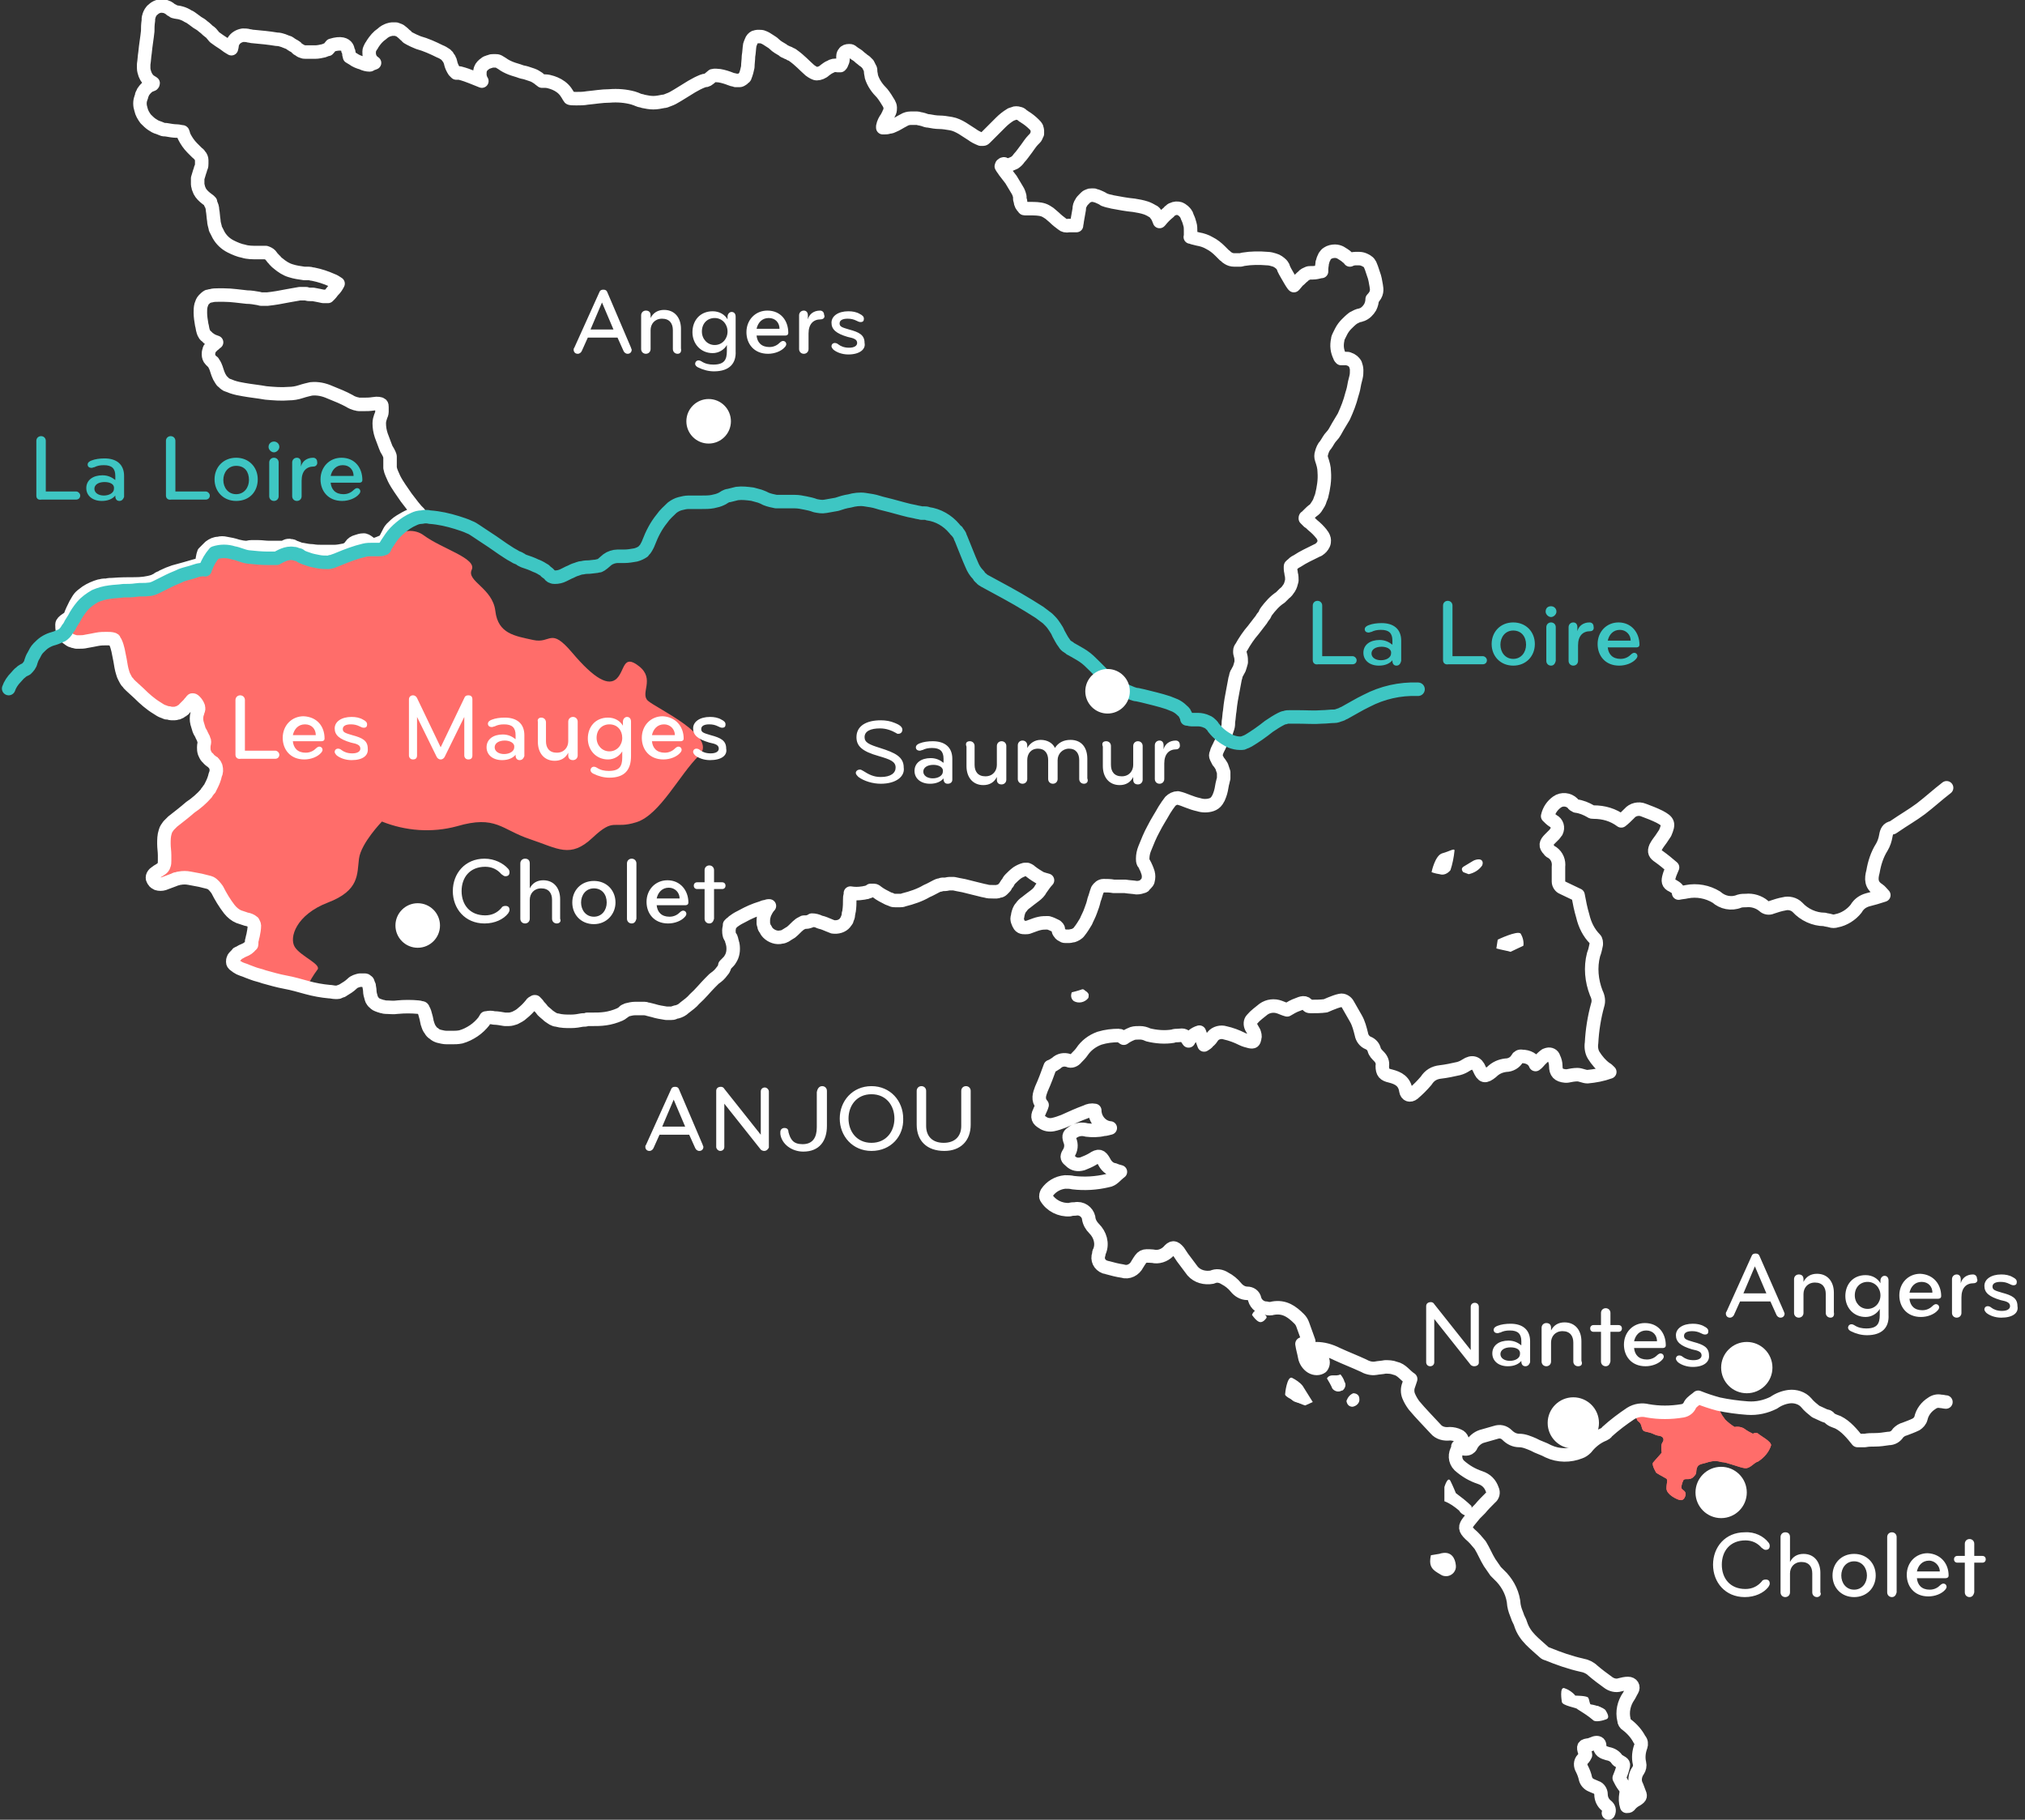 <svg version="1.1" id="Calque_1" xmlns="http://www.w3.org/2000/svg" x="0" y="0" viewBox="0 0 300 269.6" xml:space="preserve"><rect x="0" y="0" width="300" height="269.6" fill="#333333" stroke="none"/><style>.st0{fill:#ff6d6a}.st1{fill:#fff}.st2{enable-background:new}.st3{fill:#3ec6c3}.st4{fill:none;stroke:#fff;stroke-width:2;stroke-linecap:round;stroke-linejoin:round}</style><g id="carte" transform="translate(-363.216 7.915)"><path id="Tracé_12381" class="st0" d="M466.8 104c2.9-2.8-6.4-7-7.6-8.1s1.1-3.2-1.3-5.1-2.1.6-3.3 1.8-3.3.1-6.6-3.8-3.1-1.3-5.8-1.9-5.2-.9-5.6-4.3-4.3-4.4-3.5-6.1-4.4-3.1-7.1-5.1-6.5 1.2-6.5 1.2l-.7.3c-.3.1-.5-.2-.9-.1-2.2.6-2.7.2-3.5 1.4s-3.4.2-6 0-3.6-.8-4.2-.3-3.4-.9-4.4 0c-1.2.9-1.7-.4-3.5-.7s-2.8 2.1-3.3 2.8-4.2 1.1-6.6 2.6-5.6.9-8.7 1.2-5.1 5.3-4.9 6.4c.3 1.4 2.1 1 4.5.9s2.6-.8 3.2 1.2.6 4.5 1.8 5.6c1.6 1.4 3.3 2.7 5.1 3.9 2.4 1.6 3.2-1.4 4.7-1.2 1.4.4 1 .3.6 1.7v.1c-.5 1 .1 2 .7 3.3s-.9 2 1 3 .6 3.6-.1 5-5.3 4.3-6.3 5.5.1 2.9.1 4.8-2 1.8-1.7 2.8 1.5.8 2.9.1c1.4-.5 3-.5 4.4 0 1.5.4 1.7 2.4 3.1 4 1.4 1.6 2 1.1 3.2 1.7s.4 2.6.2 3.8-1.7 1.5-2.4 2.1-.5.7.7 1.4c3.3 1.1 6.7 1.9 10.1 2.5.5-.9 1-1.8 1.6-2.6.8-.8-2.4-2-3.3-3.4s.2-4.8 4.9-6.6 4.3-4.2 4.6-6.5 3.4-5.5 3.4-5.5c3.5 1.4 7.4 1.7 11.1.7 5.8-1.7 6.6.5 10.8 1.9s6 2.9 9.3-.2 3-1.2 6.5-2.3 6.4-7.1 9.3-9.9z"/><circle id="Ellipse_36" class="st1" cx="468.2" cy="54.5" r="3.3"/><circle id="Ellipse_37" class="st1" cx="425.1" cy="129.2" r="3.3"/><g class="st2" id="La_Loire"><path class="st3" d="M376.6 66.5v-8.1c0-.4.3-.7.7-.7.4 0 .7.3.7.7v7.5h4.5c.3 0 .6.3.6.6 0 .4-.3.6-.6.6h-5.1c-.6.1-.8-.2-.8-.6zm12.3.8c-.4 0-.6-.3-.6-.7v-.1c-.4.5-1.1.8-2 .8-1.4 0-2.3-.8-2.3-1.9 0-1.2 1-1.9 2.4-1.9.8 0 1.4.3 1.9.7v-.6c0-1.1-.5-1.6-1.7-1.6-.6 0-1 .1-1.4.3-.1 0-.3.1-.4.1-.4 0-.6-.2-.6-.5s.3-.5.6-.6c.5-.2 1.2-.3 1.9-.3 1.8 0 2.9.9 2.9 2.6v3.1c-.1.3-.3.6-.7.6zm-2.2-2.8c-.9 0-1.5.4-1.5 1s.6 1 1.4 1c.8 0 1.5-.4 1.5-1 .1-.7-.6-1-1.4-1zm9.1 2v-8.1c0-.4.3-.7.7-.7.4 0 .7.3.7.7v7.5h4.5c.3 0 .6.3.6.6 0 .4-.3.6-.6.6h-5.1c-.5.1-.8-.2-.8-.6zm10.4.8c-1.9 0-3.2-1.4-3.2-3.2 0-1.8 1.3-3.2 3.2-3.2s3.2 1.4 3.2 3.2c0 1.8-1.2 3.2-3.2 3.2zm0-5.2c-1.2 0-1.9 1-1.9 2.1s.7 2.1 1.9 2.1 1.9-1 1.9-2.1c0-1.2-.6-2.1-1.9-2.1zm5.6-3.6c.4 0 .8.3.8.8 0 .4-.4.8-.8.8s-.8-.4-.8-.8c0-.5.4-.8.8-.8zm0 8.8c-.4 0-.7-.3-.7-.7v-5c0-.4.3-.7.7-.7s.7.3.7.7v5c0 .4-.3.7-.7.7zm5.9-5.1c-1.1 0-1.8.7-1.8 2.1v2.3c0 .4-.3.7-.7.7-.4 0-.7-.3-.7-.7v-5c0-.4.3-.7.7-.7.4 0 .6.3.6.7v.6c.2-.8.9-1.3 1.8-1.3.4 0 .6.3.6.6.1.4-.2.7-.5.7zm7.2 2c0 .2-.1.4-.5.4h-4.2c.1 1 .7 1.7 1.9 1.7.7 0 1.2-.3 1.6-.7.1-.1.3-.2.4-.2.3 0 .5.2.5.5 0 .1-.1.3-.2.4-.5.6-1.5 1-2.5 1-2.1 0-3.2-1.5-3.2-3.2 0-1.8 1.3-3.2 3.1-3.2 2 0 3.1 1.5 3.1 3.3zM422 62c-1 0-1.6.7-1.8 1.6h3.4c0-.9-.6-1.6-1.6-1.6z" transform="translate(-8 -1)"/></g><g class="st2" id="La_Loire-2-2"><path class="st3" d="M554.7 89.9v-8.1c0-.4.3-.7.7-.7.4 0 .7.3.7.7v7.5h4.5c.3 0 .6.3.6.6 0 .4-.3.6-.6.6h-5.1c-.5.1-.8-.2-.8-.6zm12.4.8c-.4 0-.6-.3-.6-.7v-.1c-.4.5-1.1.8-2 .8-1.4 0-2.3-.8-2.3-1.9 0-1.2 1-1.9 2.4-1.9.8 0 1.4.3 1.9.7V87c0-1.1-.5-1.6-1.7-1.6-.6 0-1 .1-1.4.3-.1 0-.3.1-.4.1-.4 0-.6-.2-.6-.5s.3-.5.6-.6c.5-.2 1.2-.3 1.9-.3 1.8 0 2.9.9 2.9 2.6v3c-.1.4-.3.7-.7.7zm-2.2-2.8c-.9 0-1.5.4-1.5 1s.6 1 1.4 1c.8 0 1.5-.4 1.5-1 .1-.7-.7-1-1.4-1zm9.1 2v-8.1c0-.4.3-.7.7-.7.4 0 .7.3.7.7v7.5h4.5c.3 0 .6.3.6.6 0 .4-.3.6-.6.6h-5.1c-.5.1-.8-.2-.8-.6zm10.4.8c-1.9 0-3.2-1.4-3.2-3.2 0-1.8 1.3-3.2 3.2-3.2s3.2 1.4 3.2 3.2c0 1.8-1.3 3.2-3.2 3.2zm0-5.2c-1.2 0-1.9 1-1.9 2.1s.7 2.1 1.9 2.1 1.9-1 1.9-2.1c0-1.2-.7-2.1-1.9-2.1zm5.6-3.6c.4 0 .8.3.8.8 0 .4-.4.8-.8.8s-.8-.4-.8-.8c0-.5.3-.8.8-.8zm0 8.8c-.4 0-.7-.3-.7-.7v-5c0-.4.3-.7.7-.7s.7.3.7.7v5c-.1.4-.3.7-.7.7zm5.8-5.1c-1.1 0-1.8.7-1.8 2.1V90c0 .4-.3.7-.7.7-.4 0-.7-.3-.7-.7v-5c0-.4.3-.7.7-.7.4 0 .6.3.6.7v.6c.2-.8.9-1.3 1.8-1.3.4 0 .6.3.6.6.1.4-.1.7-.5.7zm7.3 2c0 .2-.1.4-.5.4h-4.2c.1 1 .7 1.7 1.9 1.7.7 0 1.2-.3 1.6-.7.1-.1.3-.2.4-.2.3 0 .5.2.5.5 0 .1-.1.3-.2.4-.5.6-1.5 1-2.5 1-2.1 0-3.2-1.5-3.2-3.2 0-1.8 1.3-3.2 3.1-3.2 1.9 0 3.1 1.5 3.1 3.3zm-2.9-2.2c-1 0-1.6.7-1.8 1.6h3.4c0-.9-.7-1.6-1.6-1.6z" transform="translate(3)"/></g><g class="st2" id="Les_Mauges"><path class="st1" d="M398.1 103.9v-8.1c0-.4.3-.7.7-.7.4 0 .7.3.7.7v7.5h4.5c.3 0 .6.3.6.6 0 .4-.3.6-.6.6h-5.1c-.5.1-.8-.2-.8-.6zm13.2-2.4c0 .2-.1.4-.5.4h-4.2c.1 1 .7 1.7 1.9 1.7.7 0 1.2-.3 1.6-.7.1-.1.3-.2.4-.2.3 0 .5.2.5.5 0 .1-.1.3-.2.4-.5.6-1.5 1-2.5 1-2.1 0-3.2-1.5-3.2-3.2 0-1.8 1.3-3.2 3.1-3.2 2 .1 3.1 1.5 3.1 3.3zm-2.9-2.1c-1 0-1.6.7-1.8 1.6h3.4c0-.9-.6-1.6-1.6-1.6zm6.9 5.3c-.9 0-1.7-.3-2.2-.7-.2-.2-.3-.4-.3-.5 0-.3.2-.5.5-.5.2 0 .4.1.5.2.4.3.9.5 1.6.5.8 0 1.2-.3 1.2-.7 0-.5-.4-.7-1.4-.9-1.7-.5-2.4-1.1-2.4-2.1s1-1.7 2.5-1.7c.6 0 1.2.1 1.7.4.4.2.6.4.6.7 0 .3-.1.5-.5.5-.2 0-.4-.1-.6-.2-.4-.2-.8-.3-1.3-.3-.7 0-1.2.2-1.2.7 0 .5.4.6 1.4.9 1.5.4 2.3.8 2.3 2 .1 1-.7 1.7-2.4 1.7zm16.7-9.2c.1-.3.3-.4.6-.4.4 0 .6.2.6.6v8.3c0 .4-.2.6-.6.6-.4 0-.6-.3-.6-.6v-5.7l-2.9 5.9c-.1.2-.3.4-.6.4s-.5-.2-.6-.4l-2.9-5.9v5.7c0 .4-.2.6-.6.6-.4 0-.6-.3-.6-.6v-8.3c0-.4.3-.6.6-.6s.5.2.6.4l3.5 7.3 3.5-7.3zm8.2 9.2c-.4 0-.6-.3-.6-.7v-.1c-.4.5-1.1.8-2 .8-1.4 0-2.3-.8-2.3-1.9 0-1.2 1-1.9 2.4-1.9.8 0 1.4.3 1.9.7v-.6c0-1.1-.5-1.6-1.7-1.6-.6 0-1 .1-1.4.3-.1 0-.3.1-.4.1-.4 0-.6-.2-.6-.5s.3-.5.6-.6c.5-.2 1.2-.3 1.9-.3 1.8 0 2.9.9 2.9 2.6v3.1c-.1.3-.3.6-.7.6zm-2.2-2.9c-.9 0-1.5.4-1.5 1s.6 1 1.4 1c.8 0 1.5-.4 1.5-1 .1-.6-.6-1-1.4-1zm5.4-3.4c.4 0 .7.3.7.7v2.8c0 1 .5 1.7 1.6 1.7s1.7-.8 1.7-1.7V99c0-.4.3-.7.7-.7.4 0 .7.3.7.7v5c0 .4-.3.7-.7.7-.4 0-.7-.2-.7-.7v-.4c-.4.8-1.1 1.2-2 1.2-1.6 0-2.5-1.2-2.5-2.8v-3c-.1-.3.1-.6.5-.6zm10.1 8.9c-.8 0-1.6-.2-2.4-.6-.2-.1-.4-.3-.4-.5 0-.4.4-.7.9-.4.6.4 1.2.5 1.8.5 1.6 0 2-.7 2-2v-.9c-.4.7-1.2 1.2-2.1 1.2-1.8 0-3-1.4-3-3.1 0-1.7 1.1-3.1 3-3.1 1 0 1.8.5 2.2 1.2V99c0-.4.3-.7.6-.7.4 0 .6.3.6.7v5.1c0 2-.9 3.2-3.2 3.2zm0-7.9c-1.1 0-1.9.8-1.9 2 0 1.1.8 2 1.9 2s1.9-.9 1.9-2-.7-2-1.9-2zm11 2.1c0 .2-.1.4-.5.4h-4.2c.1 1 .7 1.7 1.9 1.7.7 0 1.2-.3 1.6-.7.1-.1.3-.2.4-.2.3 0 .5.2.5.5 0 .1-.1.3-.2.4-.5.6-1.5 1-2.5 1-2.1 0-3.2-1.5-3.2-3.2 0-1.8 1.3-3.2 3.1-3.2 1.9.1 3.1 1.5 3.1 3.3zm-2.9-2.1c-1 0-1.6.7-1.8 1.6h3.4c0-.9-.7-1.6-1.6-1.6zm6.8 5.3c-.9 0-1.7-.3-2.2-.7-.2-.2-.3-.4-.3-.5 0-.3.2-.5.5-.5.2 0 .4.1.5.2.4.3.9.5 1.6.5.8 0 1.2-.3 1.2-.7 0-.5-.4-.7-1.4-.9-1.7-.5-2.4-1.1-2.4-2.1s1-1.7 2.5-1.7c.6 0 1.2.1 1.7.4.4.2.6.4.6.7 0 .3-.1.5-.5.5-.2 0-.4-.1-.6-.2-.4-.2-.8-.3-1.3-.3-.7 0-1.2.2-1.2.7 0 .5.4.6 1.4.9 1.5.4 2.3.8 2.3 2 .2 1-.7 1.7-2.4 1.7z"/></g><g class="st2" id="Angers"><path class="st1" d="M456.7 46.6c0 .1.1.2.1.3 0 .3-.2.6-.6.6-.3 0-.5-.2-.6-.4l-.9-2h-4.4l-.9 2c-.1.2-.3.4-.6.4-.4 0-.6-.3-.6-.6 0-.1 0-.2.1-.3l3.7-8.2c.1-.3.3-.4.6-.4s.5.1.6.4l3.5 8.2zm-4.3-6.7l-1.7 4h3.4l-1.7-4zm11.2 7.6c-.4 0-.7-.3-.7-.7V44c0-1-.5-1.7-1.6-1.7s-1.7.8-1.7 1.7v2.8c0 .4-.3.7-.7.7-.4 0-.7-.3-.7-.7v-5c0-.4.3-.7.7-.7.4 0 .7.2.7.7v.4c.4-.8 1.1-1.2 2-1.2 1.6 0 2.5 1.2 2.5 2.8v2.9c.1.5-.1.8-.5.8zm5.4 2.6c-.8 0-1.6-.2-2.4-.6-.2-.1-.4-.3-.4-.5 0-.4.4-.7.9-.4.6.4 1.2.5 1.8.5 1.6 0 2-.7 2-2v-.9c-.4.7-1.2 1.2-2.1 1.2-1.8 0-3-1.4-3-3.1 0-1.7 1.1-3.1 3-3.1 1 0 1.8.5 2.2 1.2V42c0-.4.3-.7.6-.7.4 0 .6.3.6.7v5.1c.1 1.8-.9 3-3.2 3zm.1-7.9c-1.1 0-1.9.8-1.9 2 0 1.1.8 2 1.9 2s1.9-.9 1.9-2-.8-2-1.9-2zm10.9 2.2c0 .2-.1.4-.5.4h-4.2c.1 1 .7 1.7 1.9 1.7.7 0 1.2-.3 1.6-.7.1-.1.3-.2.4-.2.3 0 .5.2.5.5 0 .1-.1.3-.2.4-.5.6-1.5 1-2.5 1-2.1 0-3.2-1.5-3.2-3.2 0-1.8 1.3-3.2 3.1-3.2 2 0 3.1 1.5 3.1 3.3zm-2.9-2.2c-1 0-1.6.7-1.8 1.6h3.4c0-.9-.6-1.6-1.6-1.6zm7.7.2c-1.1 0-1.8.7-1.8 2.1v2.3c0 .4-.3.7-.7.7-.4 0-.7-.3-.7-.7v-5c0-.4.3-.7.7-.7.4 0 .6.3.6.7v.6c.2-.8.9-1.3 1.8-1.3.4 0 .6.3.6.6.2.4-.1.7-.5.7zm4.1 5.2c-.9 0-1.7-.3-2.2-.7-.2-.2-.3-.4-.3-.5 0-.3.2-.5.5-.5.2 0 .4.1.5.2.4.3.9.5 1.6.5.8 0 1.2-.3 1.2-.7 0-.5-.4-.7-1.4-.9-1.7-.5-2.4-1.1-2.4-2.1s1-1.7 2.5-1.7c.6 0 1.2.1 1.7.4.4.2.6.4.6.7 0 .3-.1.5-.5.5-.2 0-.4-.1-.6-.2-.4-.2-.8-.3-1.3-.3-.7 0-1.2.2-1.2.7 0 .5.4.6 1.4.9 1.5.4 2.3.8 2.3 2 .2.9-.7 1.7-2.4 1.7z" transform="translate(0 -3)"/></g><g class="st2" id="ANJOU"><path class="st1" d="M467.2 166.7c0 .1.1.2.1.3 0 .3-.2.6-.6.6-.3 0-.5-.2-.6-.4l-.9-2h-4.4l-.9 2c-.1.2-.3.4-.6.4-.4 0-.6-.3-.6-.6 0-.1 0-.2.1-.3l3.7-8.2c.1-.3.3-.4.6-.4s.5.1.6.4l3.5 8.2zm-4.3-6.7l-1.7 4h3.4l-1.7-4zm13.4 7.6c-.2 0-.4-.1-.5-.2l-5.4-6.8v6.4c0 .4-.3.6-.6.6s-.6-.3-.6-.6v-8.3c0-.4.3-.6.7-.6.2 0 .4.1.5.3l5.4 6.8v-6.4c0-.4.3-.6.6-.6s.6.3.6.6v8.3c-.1.2-.3.5-.7.5zm8.6-9.6c.4 0 .7.3.7.7v5.2c0 2.2-1.1 3.8-3.5 3.8-1.7 0-3.2-1.1-3.4-2.6v-.3c0-.4.3-.6.6-.6.4 0 .6.2.6.6.3 1.1.7 1.8 2.1 1.8 1.5 0 2.1-1 2.1-2.5v-5.2c.1-.6.4-.9.8-.9zm7.3 9.6c-2.8 0-4.7-2.2-4.7-4.8 0-2.6 1.9-4.8 4.7-4.8s4.7 2.2 4.7 4.8c.1 2.6-1.8 4.8-4.7 4.8zm0-8.4c-2.2 0-3.4 1.7-3.4 3.6 0 1.9 1.2 3.6 3.4 3.6s3.4-1.7 3.4-3.6c0-1.9-1.2-3.6-3.4-3.6zm6.7 4.5v-5c0-.4.3-.7.7-.7.4 0 .7.3.7.7v5.2c0 1.5.9 2.5 2.6 2.5s2.6-1 2.6-2.5v-5.2c0-.4.3-.7.7-.7.4 0 .7.3.7.7v5c0 2.4-1.5 3.9-3.9 3.9-2.6 0-4.1-1.5-4.1-3.9z" transform="translate(.122 -5)"/></g><g class="st2" id="Saumur"><path class="st1" d="M493.7 108.2c-1.2 0-2.5-.4-3.3-1-.2-.2-.4-.4-.4-.6 0-.3.3-.5.6-.5.2 0 .3.1.5.2.8.5 1.5.9 2.6.9 1.5 0 2.2-.6 2.2-1.4 0-.9-.8-1.2-2.5-1.7-2.5-.7-3.3-1.5-3.3-2.8 0-1.7 1.5-2.5 3.6-2.5.7 0 1.4.1 2.1.4.5.2 1.1.5 1.1 1 0 .3-.2.6-.6.6-.1 0-.2 0-.3-.1-.7-.4-1.5-.7-2.4-.7-1.4 0-2.3.4-2.3 1.3 0 .8.7 1.1 2.3 1.6 2.2.7 3.5 1.3 3.5 2.9.2 1.3-1.1 2.4-3.4 2.4zm9.9 0c-.4 0-.6-.3-.6-.7v-.1c-.4.5-1.1.8-2 .8-1.4 0-2.3-.8-2.3-1.9 0-1.2 1-1.9 2.4-1.9.8 0 1.4.3 1.9.7v-.6c0-1.1-.5-1.6-1.7-1.6-.6 0-1 .1-1.4.3-.1 0-.3.1-.4.1-.4 0-.6-.2-.6-.5s.3-.5.6-.6c.5-.2 1.2-.3 1.9-.3 1.8 0 2.9.9 2.9 2.6v3.1c0 .3-.2.6-.7.6zm-2.1-2.8c-.9 0-1.5.4-1.5 1s.6 1 1.4 1c.8 0 1.5-.4 1.5-1 .1-.7-.7-1-1.4-1zm5.4-3.5c.4 0 .7.3.7.7v2.8c0 1 .5 1.7 1.6 1.7s1.7-.8 1.7-1.7v-2.8c0-.4.3-.7.7-.7.4 0 .7.3.7.7v5c0 .4-.3.7-.7.7-.4 0-.7-.2-.7-.7v-.4c-.4.8-1.1 1.2-2 1.2-1.6 0-2.5-1.2-2.5-2.8v-2.9c-.2-.5 0-.8.5-.8zm16.9 6.3c-.4 0-.7-.3-.7-.7v-2.8c0-1-.5-1.7-1.5-1.7s-1.7.8-1.7 1.7v2.8c0 .4-.3.7-.7.7-.4 0-.7-.3-.7-.7v-2.8c0-1-.5-1.7-1.5-1.7-1.1 0-1.6.8-1.6 1.7v2.8c0 .4-.3.7-.7.7-.4 0-.7-.3-.7-.7v-5c0-.4.3-.7.7-.7.4 0 .7.3.7.7v.4c.4-.7 1.1-1.2 2-1.2 1 0 1.8.5 2.1 1.2.5-.8 1.3-1.2 2.3-1.2 1.7 0 2.5 1.2 2.5 2.8v2.9c.2.5-.1.8-.5.8zm3.3-6.3c.4 0 .7.3.7.7v2.8c0 1 .5 1.7 1.6 1.7s1.7-.8 1.7-1.7v-2.8c0-.4.3-.7.7-.7.4 0 .7.3.7.7v5c0 .4-.3.7-.7.7-.4 0-.7-.2-.7-.7v-.4c-.4.8-1.1 1.2-2 1.2-1.6 0-2.5-1.2-2.5-2.8v-2.9c-.2-.5 0-.8.5-.8zm10.4 1.2c-1.1 0-1.8.7-1.8 2.1v2.3c0 .4-.3.7-.7.7-.4 0-.7-.3-.7-.7v-5c0-.4.3-.7.7-.7.4 0 .6.3.6.7v.6c.2-.8.9-1.3 1.8-1.3.4 0 .6.3.6.6.1.4-.2.7-.5.7z"/></g><g class="st2" id="Cholet"><path class="st1" d="M446.5 120.8c.1.1.2.3.2.5 0 .4-.2.6-.6.6-.3 0-.4-.2-.6-.3-.6-.7-1.4-1.1-2.4-1.1-2.3 0-3.5 1.6-3.5 3.6s1.2 3.6 3.5 3.6c1 0 1.8-.4 2.4-1.1.1-.2.3-.3.6-.3.4 0 .6.2.6.6 0 .2-.1.3-.2.5-.7.9-2 1.5-3.5 1.5-2.9 0-4.7-2.2-4.7-4.8 0-2.6 1.8-4.8 4.7-4.8 1.5 0 2.8.7 3.5 1.5zm7.2 8.1c-.4 0-.7-.3-.7-.7v-2.8c0-1-.5-1.7-1.6-1.7s-1.7.8-1.7 1.7v2.8c0 .4-.3.7-.7.7-.4 0-.7-.3-.7-.7V120c0-.4.3-.7.7-.7.4 0 .7.2.7.7v3.7c.4-.8 1.1-1.2 2-1.2 1.6 0 2.5 1.2 2.5 2.8v2.9c.2.4-.1.7-.5.7zm5.5.1c-1.9 0-3.2-1.4-3.2-3.2 0-1.8 1.3-3.2 3.2-3.2s3.2 1.4 3.2 3.2c0 1.7-1.3 3.2-3.2 3.2zm0-5.3c-1.2 0-1.9 1-1.9 2.1s.7 2.1 1.9 2.1 1.9-1 1.9-2.1c0-1.2-.7-2.1-1.9-2.1zm5.6 5.2c-.4 0-.7-.3-.7-.7V120c0-.4.3-.7.7-.7s.7.3.7.7v8.2c-.1.4-.3.7-.7.7zm8.4-3.1c0 .2-.1.4-.5.4h-4.2c.1 1 .7 1.7 1.9 1.7.7 0 1.2-.3 1.6-.7.1-.1.3-.2.4-.2.3 0 .5.2.5.5 0 .1-.1.3-.2.4-.5.6-1.5 1-2.5 1-2.1 0-3.2-1.5-3.2-3.2 0-1.8 1.3-3.2 3.1-3.2 1.9 0 3.1 1.5 3.1 3.3zm-2.9-2.2c-1 0-1.6.7-1.8 1.6h3.4c0-.9-.7-1.6-1.6-1.6zm6 5.3c-.4 0-.7-.3-.7-.7v-4.4h-1.1c-.3 0-.5-.2-.5-.5s.2-.5.5-.5h1.1V121c0-.4.3-.7.7-.7.4 0 .7.3.7.7v1.8h1.2c.3 0 .5.2.5.5s-.2.5-.5.5H477v4.4c-.1.4-.3.7-.7.7z" transform="translate(-8)"/></g><g class="st2" id="Angers-2-2"><path class="st1" d="M627.5 186.4c0 .1.1.2.1.3 0 .3-.2.6-.6.6-.3 0-.5-.2-.6-.4l-.9-2H621l-.9 2c-.1.2-.3.4-.6.4-.4 0-.6-.3-.6-.6 0-.1 0-.2.1-.3l3.7-8.2c.1-.3.3-.4.6-.4s.5.1.6.4l3.6 8.2zm-4.3-6.7l-1.7 4h3.4l-1.7-4zm11.2 7.6c-.4 0-.7-.3-.7-.7v-2.8c0-1-.5-1.7-1.6-1.7s-1.7.8-1.7 1.7v2.8c0 .4-.3.7-.7.7-.4 0-.7-.3-.7-.7v-5c0-.4.3-.7.7-.7.4 0 .7.2.7.7v.4c.4-.8 1.1-1.2 2-1.2 1.6 0 2.5 1.2 2.5 2.8v2.9c.1.5-.1.8-.5.8zm5.4 2.6c-.8 0-1.6-.2-2.4-.6-.2-.1-.4-.3-.4-.5 0-.4.4-.7.9-.4.6.4 1.2.5 1.8.5 1.6 0 2-.7 2-2v-.9c-.4.7-1.2 1.2-2.1 1.2-1.8 0-3-1.4-3-3.1 0-1.7 1.1-3.1 3-3.1 1 0 1.8.5 2.2 1.2v-.4c0-.4.3-.7.6-.7.4 0 .6.3.6.7v5.1c.1 1.8-.9 3-3.2 3zm.1-7.9c-1.1 0-1.9.8-1.9 2 0 1.1.8 2 1.9 2s1.9-.9 1.9-2-.8-2-1.9-2zm10.9 2.1c0 .2-.1.4-.5.4h-4.2c.1 1 .7 1.7 1.9 1.7.7 0 1.2-.3 1.6-.7.1-.1.3-.2.4-.2.3 0 .5.2.5.5 0 .1-.1.3-.2.4-.5.6-1.5 1-2.5 1-2.1 0-3.2-1.5-3.2-3.2 0-1.8 1.3-3.2 3.1-3.2 2 .1 3.1 1.6 3.1 3.3zm-2.9-2.1c-1 0-1.6.7-1.8 1.6h3.4c0-.9-.6-1.6-1.6-1.6zm7.7.2c-1.1 0-1.8.7-1.8 2.1v2.3c0 .4-.3.7-.7.7-.4 0-.7-.3-.7-.7v-5c0-.4.3-.7.7-.7.4 0 .6.3.6.7v.6c.2-.8.9-1.3 1.8-1.3.4 0 .6.3.6.6.2.4-.1.7-.5.7zm4.1 5.1c-.9 0-1.7-.3-2.2-.7-.2-.2-.3-.4-.3-.5 0-.3.2-.5.5-.5.2 0 .4.1.5.2.4.3.9.5 1.6.5.8 0 1.2-.3 1.2-.7 0-.5-.4-.7-1.4-.9-1.7-.5-2.4-1.1-2.4-2.1s1-1.7 2.5-1.7c.6 0 1.2.1 1.7.4.4.2.6.4.6.7 0 .3-.1.5-.5.5-.2 0-.4-.1-.6-.2-.4-.2-.8-.3-1.3-.3-.7 0-1.2.2-1.2.7 0 .5.4.6 1.4.9 1.5.4 2.3.8 2.3 2 .2 1-.7 1.7-2.4 1.7z"/></g><g class="st2" id="Nantes"><path class="st1" d="M581.6 194.5c-.2 0-.4-.1-.5-.2l-5.4-6.8v6.4c0 .4-.3.6-.6.6-.4 0-.6-.3-.6-.6v-8.3c0-.4.3-.6.7-.6.2 0 .4.1.5.3l5.4 6.8v-6.4c0-.4.3-.6.6-.6.4 0 .6.3.6.6v8.3c0 .2-.2.5-.7.5zm7.6 0c-.4 0-.6-.3-.6-.7v-.1c-.4.5-1.1.8-2 .8-1.4 0-2.3-.8-2.3-1.9 0-1.2 1-1.9 2.4-1.9.8 0 1.4.3 1.9.7v-.6c0-1.1-.5-1.6-1.7-1.6-.6 0-1 .1-1.4.3-.1 0-.3.1-.4.1-.4 0-.6-.2-.6-.5s.3-.5.6-.6c.5-.2 1.2-.3 1.9-.3 1.8 0 2.9.9 2.9 2.6v3.1c-.1.3-.3.6-.7.6zm-2.2-2.8c-.9 0-1.5.4-1.5 1s.6 1 1.4 1c.8 0 1.5-.4 1.5-1 .1-.7-.6-1-1.4-1zm10 2.8c-.4 0-.7-.3-.7-.7V191c0-1-.5-1.7-1.6-1.7s-1.7.8-1.7 1.7v2.8c0 .4-.3.7-.7.7-.4 0-.7-.3-.7-.7v-5c0-.4.3-.7.7-.7.4 0 .7.2.7.7v.4c.4-.8 1.1-1.2 2-1.2 1.6 0 2.5 1.2 2.5 2.8v2.9c.2.5 0 .8-.5.8zm4.1 0c-.4 0-.7-.3-.7-.7v-4.4h-1.1c-.3 0-.5-.2-.5-.5s.2-.5.5-.5h1.1v-1.8c0-.4.3-.7.7-.7.4 0 .7.3.7.7v1.8h1.2c.3 0 .5.2.5.5s-.2.5-.5.5h-1.2v4.4c-.1.4-.3.7-.7.7zm8.9-3.1c0 .2-.1.4-.5.4h-4.2c.1 1 .7 1.7 1.9 1.7.7 0 1.2-.3 1.6-.7.1-.1.3-.2.4-.2.3 0 .5.2.5.5 0 .1-.1.3-.2.4-.5.6-1.5 1-2.5 1-2.1 0-3.2-1.5-3.2-3.2 0-1.8 1.3-3.2 3.1-3.2 2 0 3.1 1.5 3.1 3.3zm-2.9-2.2c-1 0-1.6.7-1.8 1.6h3.4c0-.9-.6-1.6-1.6-1.6zm6.9 5.4c-.9 0-1.7-.3-2.2-.7-.2-.2-.3-.4-.3-.5 0-.3.2-.5.5-.5.2 0 .4.1.5.2.4.3.9.5 1.6.5.8 0 1.2-.3 1.2-.7 0-.5-.4-.7-1.4-.9-1.7-.5-2.4-1.1-2.4-2.1s1-1.7 2.5-1.7c.6 0 1.2.1 1.7.4.4.2.6.4.6.7 0 .3-.1.5-.5.5-.2 0-.4-.1-.6-.2-.4-.2-.8-.3-1.3-.3-.7 0-1.2.2-1.2.7 0 .5.4.6 1.4.9 1.5.4 2.3.8 2.3 2 .1.9-.7 1.7-2.4 1.7z"/></g><g class="st2" id="Cholet-2-2"><path class="st1" d="M625.2 220.6c.1.1.2.3.2.5 0 .4-.2.6-.6.6-.3 0-.4-.2-.6-.3-.6-.7-1.4-1.1-2.4-1.1-2.3 0-3.5 1.6-3.5 3.6s1.2 3.6 3.5 3.6c1 0 1.8-.4 2.4-1.1.1-.2.3-.3.6-.3.4 0 .6.2.6.6 0 .2-.1.3-.2.5-.7.9-2 1.5-3.5 1.5-2.9 0-4.7-2.2-4.7-4.8 0-2.6 1.8-4.8 4.7-4.8 1.5-.1 2.8.6 3.5 1.5zm7.2 8.1c-.4 0-.7-.3-.7-.7v-2.8c0-1-.5-1.7-1.6-1.7s-1.7.8-1.7 1.7v2.8c0 .4-.3.7-.7.7-.4 0-.7-.3-.7-.7v-8.2c0-.4.3-.7.7-.7.4 0 .7.2.7.7v3.7c.4-.8 1.1-1.2 2-1.2 1.6 0 2.5 1.2 2.5 2.8v2.9c.2.3-.1.7-.5.7zm5.5 0c-1.9 0-3.2-1.4-3.2-3.2 0-1.8 1.3-3.2 3.2-3.2s3.2 1.4 3.2 3.2c0 1.8-1.3 3.2-3.2 3.2zm0-5.3c-1.2 0-1.9 1-1.9 2.1s.7 2.1 1.9 2.1 1.9-1 1.9-2.1-.7-2.1-1.9-2.1zm5.6 5.3c-.4 0-.7-.3-.7-.7v-8.2c0-.4.3-.7.7-.7s.7.3.7.7v8.2c-.1.4-.3.7-.7.7zm8.4-3.2c0 .2-.1.4-.5.4h-4.2c.1 1 .7 1.7 1.9 1.7.7 0 1.2-.3 1.6-.7.1-.1.3-.2.4-.2.3 0 .5.2.5.5 0 .1-.1.3-.2.4-.5.6-1.5 1-2.5 1-2.1 0-3.2-1.5-3.2-3.2 0-1.8 1.3-3.2 3.1-3.2 1.9.1 3.1 1.5 3.1 3.3zm-2.9-2.2c-1 0-1.6.7-1.8 1.6h3.4c0-.8-.7-1.6-1.6-1.6zm6 5.4c-.4 0-.7-.3-.7-.7v-4.4h-1.1c-.3 0-.5-.2-.5-.5s.2-.5.5-.5h1.1v-1.8c0-.4.3-.7.7-.7.4 0 .7.3.7.7v1.8h1.2c.3 0 .5.2.5.5s-.2.5-.5.5h-1.2v4.4c-.1.4-.3.7-.7.7z"/></g><path id="Tracé_12386" class="st1" d="M553.6 198.7c0-.3.3-2.7 1-2.5.6.3 1.2.7 1.6 1.2l1.5 2.4-1.1.5c0 .1-2.9-1.1-3-1.6"/><path id="Tracé_12387" class="st1" d="M575.5 224l.2-1.2s1.9-.2 2.3.4.8 1.3.4 1.7-.7.6-1.2.4c-.6-.4-1.1-.8-1.7-1.3"/><path id="Tracé_12388" class="st1" d="M577.2 214.5v-2.1s.5-1.7.9-.9.8 1.8.8 1.8c.8.6 1.6 1.2 2.3 1.9.1.4.1 1.7-.6 1.5-.5-.1-1-.4-1.2-.8-.7-.6-1.4-1.1-2.2-1.4"/><path id="Tracé_12389" class="st1" d="M594.6 244.2s-.4-2.3.4-2c.6.2 1.2.6 1.6 1.1 0 0 1.7 0 1.9.3s.2 1 .4 1 1.9.4 2.2.9.6 1.1.1 1.3-1.7.5-2 .1c-.7-.6-1.5-1.1-2.3-1.6 0-.2-2.3-.5-2.3-1.1"/><path id="Tracé_12390" class="st1" d="M556.8 193.7s-.8-2.4-.4-2.3c.7.3 1.4.8 1.8 1.4.4.8.4 1.7 0 1.6-.6-.2-1-.4-1.4-.7"/><path id="Tracé_12391" class="st1" d="M548.7 186.9s.3-.9.9-.6 1.5.7 1.2 1.1-.7.7-1.1.5c-.4-.2-.7-.6-1-1"/><path id="Tracé_12392" class="st1" d="M575.3 121.3s.5-2.5 1.6-2.8 1.8-.8 1.8-.4c-.1 1-.3 2-.6 2.9-.4.5-1 .8-1.6.6-.7-.1-1.2-.3-1.2-.3"/><path id="Tracé_12393" class="st1" d="M584.9 132.6l.2-1.3s2.9-1.4 3.4-.9c.3.5.5 1.2.4 1.8-.6.3-1.3.6-1.9.9-.7-.2-1.4-.3-2.1-.5"/><path id="Tracé_12394" class="st1" d="M522.4 140s-.5-.5.2-.8.9-.9 1.4-.3c.3.4.3.9 0 1.3l-1.6-.2z"/><path id="Tracé_12395" class="st1" d="M580.4 120.6l1.7-.7-.4 1.1s-1.2 0-1.3-.4"/><path id="Tracé_12396" class="st1" d="M595.3 244.5c.4 0 .7-.1.9-.1.5-.1.9.1 1.2.5.5.5 1.1.9 1.8 1.1.5.3 1.2.2 1.6-.2-.1-.7-.8-1.1-1.5-1-.6.2-1.3-.2-1.5-.9v-.2l-.2-.2c-.5.1-.9 0-1.4 0-.5-.3-.9-.6-1.3-1 .2.9.3 1.4.4 2"/><path id="Tracé_12397" class="st1" d="M557.2 200c-.2-.3-.3-.5-.4-.6-.3-.4-.5-.8-.7-1.3-.1-.8-.8-1.3-1.6-1.3l-.3.9c-.3.7 0 1.6.7 2 .7.3 1.5.4 2.3.3"/><path id="Tracé_12398" class="st1" d="M585.6 132.6c.8.5 1.5.3 2.5-.7-.4-.9-.6-1-1.3-.9-1.1.2-1.2.4-1.2 1.6"/><path id="Tracé_12399" class="st1" d="M578.2 118.5c-.8.4-1.5.9-2 1.6-.2.3-.2.8.2 1 .3.2.8.2 1.1-.1.1-.2.3-.4.3-.6.2-.4.3-.9.4-1.4v-.5"/><path id="Tracé_12400" class="st1" d="M575.2 222.5l1.2-.2c.1 0 .3-.1.4-.1 1.4-.3 2 .7 2.1 1.8.1.8-.5 1.5-1.3 1.6-.3 0-.6 0-.9-.2-.2-.1-.3-.2-.5-.3-1-.6-1.3-1.2-1-2.6"/><path id="Tracé_12401" class="st1" d="M522 139.1c.4-.1.8-.2 1.1-.3.5-.2 1.2.1 1.4.6v.1c0 .2 0 .4-.1.5-.5.6-1.4.8-2.1.4-.4-.3-.5-.8-.3-1.3"/><path id="Tracé_12403" class="st1" d="M559.8 196.3c.5-.8 1.3-.2 2-.6.3.4.5.7.6 1.1.3.4.1 1-.3 1.3h-.1c-.5.3-1.1.1-1.4-.3-.2-.5-.5-1-.8-1.5"/><path id="Tracé_12404" class="st1" d="M580.8 121.6c-.3-.1-.5-.2-.8-.3-.2-.2-.3-.5-.1-.7l.1-.1 1.5-.9c.2-.1.5-.2.8-.2.5 0 .7.4.5.9-.4.6-1.1 1.1-2 1.3"/><path id="Tracé_12405" class="st1" d="M563.6 200.5c-.5 0-.8-.3-.9-.8v-.1c.2-.5.5-.9 1-1.1.5 0 .9.3.9.8.1.6-.4 1.1-1 1.2"/><path id="Tracé_12406" class="st1" d="M597.5 205.1c0-.6-.5-1.1-1.1-1.1-.6 0-1.2.5-1.2 1.2v.1c0 .1 0 .2.1.3.7 0 1.5-.1 2.2-.5z"/><g id="Groupe_1105"><path id="Tracé_12407" class="st0" d="M605.7 201.4c.8-.2 1.6-.2 2.5-.1 1.4.2 2.7.2 4.1.1.5-.1.7-.1 1.1-.5s1.1-1.5 1.7-1.5 1.4.9 1.8.9 1.1.8 1.1.8c.2.5.5.9.8 1.3.4.4.9.8 1.4 1.1.5-.1 1.1 0 1.5.3.4.3.8.5 1.2.7 0 0 .5-.3.8 0s1.9 1.1 1.9 1.7c-.3 1-1 1.8-1.9 2.4-.7.2-1.2 1.1-2 1s-2.7-.9-3.4-.9c-.7-.2-1.3-.2-2 0-.8.3-1.5.2-1.7.9s.1.7-.5 1.3-1.3.1-1.5.5-.4 1.1-.2 1.3.7.4.5 1-.5.7-.9.6-1.9-.8-1.9-1.7.3-1.3-.1-1.5-1.4-.8-1.4-.8-.7-1.1-.5-1.5c.4-.5.9-1 1.3-1.5 0 0-.2-1.1.1-1.5s.2-.9-.5-1-.7-.3-1.5-.5-.9-.1-1.1-.9-.6-.6-.7-1.1c-.2-.3-.2-.6 0-.9"/><path id="Tracé_12408" class="st0" d="M605.7 201.4c.8-.2 1.6-.2 2.5-.1 1.4.2 2.7.2 4.1.1.5-.1.7-.1 1.1-.5s1.1-1.5 1.7-1.5 1.4.9 1.8.9 1.1.8 1.1.8c.2.5.5.9.8 1.3.4.4.9.8 1.4 1.1.5-.1 1.1 0 1.5.3.4.3.8.5 1.2.7 0 0 .5-.3.8 0s1.9 1.1 1.9 1.7c-.3 1-1 1.8-1.9 2.4-.7.2-1.2 1.1-2 1s-2.7-.9-3.4-.9c-.7-.2-1.3-.2-2 0-.8.3-1.5.2-1.7.9s.1.7-.5 1.3-1.3.1-1.5.5-.4 1.1-.2 1.3.7.4.5 1-.5.7-.9.6-1.9-.8-1.9-1.7.3-1.3-.1-1.5-1.4-.8-1.4-.8-.7-1.1-.5-1.5c.4-.5.9-1 1.3-1.5 0 0-.2-1.1.1-1.5s.2-.9-.5-1-.7-.3-1.5-.5-.9-.1-1.1-.9-.6-.6-.7-1.1c-.2-.3-.2-.6 0-.9z"/></g><path id="Tracé_12409" class="st4" d="M579.2 206.4c1.7.9 2-.2 2-.2.3-.6.9-1.1 1.5-1.3l2.1-.6c.6-.2 1.2-.1 1.7.4s1.1.8 1.8.8 1.4.3 2.1.6c.7.4 1.5.6 2.2 1 1.5.7 3.2.7 4.7.1.3-.1.6-.3.9-.6.7-.9 1.6-1.6 2.6-2 .2-.1.4-.2.5-.4 1.1-1 2.3-1.9 3.5-2.7.8-.5 1.7-.6 2.5-.4 1.7.3 3.4.3 5.2 0 .5-.1.9-.4 1.1-.9.3-.5.9-.8 1.2-1.1 1 .4 1.9.7 3 1 1.4.3 2.9.5 4.3.6 1.4.1 2.7-.2 3.9-.8.7-.5 1.5-.8 2.3-.9.9-.1 1.9.2 2.5.9.4.5.9.9 1.4 1.3.4.2.9.4 1.3.6.2.1.5.1.6.2.4.5.9.6 1.4.8.6.3 1.1.7 1.6 1.2s.9 1 1.3 1.5h1.1c.5-.1 1-.1 1.5-.1.7 0 1.3-.1 2-.2.6 0 1.1-.3 1.4-.8.3-.3.6-.5 1-.6.5-.2 1.1-.4 1.7-.7.3-.2.6-.5.7-.9.2-.9.8-1.7 1.6-2.2.4-.3.9-.4 1.3-.3.3 0 .6.1.8.1m.1-91c-1.3 1-2.5 2.1-3.8 3.1-1.2.9-2.6 1.7-3.9 2.6-.1.1-.2.1-.3.2-.7.1-.9.6-1 1.2-.1.6-.3 1.2-.6 1.7-.7 1.1-1.1 2.4-1.3 3.6-.3 1.1-.3 2 .8 2.7.3.2.5.5.8.8-.9.3-1.6.5-2.4.7-.7.2-1.3.6-1.7 1.3-.7.9-1.8 1.6-2.9 1.8-.3.1-.6.1-.9 0-.3-.1-.6-.1-.9-.2-1.5 0-3-.7-4-1.8-.5-.5-1.3-.7-2-.5-.6.1-1.2.3-1.8.5-.4.2-.9.1-1.2-.2-.7-.6-1.7-.9-2.6-.8-.3 0-.7 0-1 .1-1.2.5-2.5.2-3.4-.6-1.3-.8-2.9-1.1-4.4-.8-.4.1-.8.1-1.2.2 0-.6-.4-.8-.9-1.1-.7-.3-.7-.7-.5-1.4.1-.4.3-.8.5-1.3-.7-.6-1.3-1.1-2-1.6-.6-.4-.8-.7-.5-1.4.2-.4.5-.8.8-1.2l.6-.9c.6-1.4.5-1.7-.8-2.4-.8-.4-1.6-.7-2.4-1-.7-.3-1.6-.1-2.1.5-.4.4-.8.8-1.2 1.1-1.2-.9-2.6-1.3-4.1-1.3-.2 0-.3 0-.4-.1-.7-.4-1.4-.7-2.2-.8-.2-.1-.4-.2-.5-.4-.6-.6-1.6-.7-2.3-.2-.7.5-1.2 1.2-1.4 2.1.3.3.5.5.8.7.6.3.8 1 .5 1.6-.1.1-.2.3-.3.4l-.7.7c-.6.6-.7 1-.1 1.6.1.2.3.3.5.4.7.5 1 1.3.9 2.1v2.2c0 .4.3.8.6.9l2.3 1.1c.2 1.1.4 2.1.7 3.1.3 1.3.9 2.5 1.8 3.4.2.2.2.5.2.8-.1.5-.2 1-.4 1.5-.5 1.9-.3 3.9.4 5.7.3.6.4 1.2.2 1.8-.5 1.8-.8 3.7-.9 5.6-.1.6 0 1.3.3 1.8.5.8 1.1 1.5 1.8 2 .2.1.3.2.6.5-1.1.4-2.2.6-3.3.7-.5 0-1-.3-1.5-.3s-1 .1-1.5.2h-.3c-1-.1-1.4-.5-1.4-1.5 0-.4-.1-.8-.3-1.2-.1-.4-.5-.6-.9-.5-.1 0-.2.1-.3.1-.3.2-.6.5-.8.7-.2.2-.4.5-.7.7-.3-.8-1.1-1.2-2-1.2-.3-.1-.6.1-.7.3-.3.6-1 1-1.7 1-.8.1-1.5.4-2.1 1-1 .8-1.3.7-1.8-.4-.4-1-1.1-1.2-2-.6-.3.2-.7.4-1.1.5-.9.2-1.8.4-2.7.5-.9.1-1.6.5-2.1 1.3-.6.7-1.2 1.3-1.9 1.9-.5.4-1 .2-1.1-.4-.2-1.4-1.1-1.9-2.3-2.2-.9-.2-1.2-.5-1.2-1.5.1-.5-.1-1-.5-1.4-.3-.3-.6-.6-.7-1-.1-.4-.4-.8-.9-1-.5-.2-.9-.7-1-1.3-.2-.8-.4-1.6-.8-2.3l-1.2-2.1c-.2-.4-.7-.7-1.1-.6-.5.1-1 .3-1.5.5-.2.1-.5.2-.7.3-.7.1-1.5.1-2.2.1-.1 0-.3 0-.4-.1-.4-.7-1-.4-1.5-.2-.6.2-1.1.5-1.6.8-.4-.1-.8-.3-1.1-.4-.8-.3-1.7-.2-2.4.3-.6.5-1.2.9-1.7 1.5-.3.3-.3.8-.1 1.2.1.2.3.5.4.7.1.3.2.6.1.9-.1.5-.2.6-.7.5-.4-.1-.8-.2-1.2-.4-.8-.4-1.6-.7-2.5-.9-.6-.2-1.4 0-1.8.5-.2.3-.4.6-.7.8-.1.2-.3.3-.6.5l-.7-1.9c-.7.2-1.3.7-1.6 1.3-.6-.9-.6-.9-1.6-.8-.2 0-.5 0-.7.1-1.2.2-2.5.1-3.7-.2-.4-.2-.8-.3-1.2-.3-.4 0-.8 0-1.1.1-.5.2-.9.4-1.3.7-.3-.2-.5-.4-.7-.4-1 0-1.9.1-2.9.4-1.1.4-2 1.1-2.6 2-.2.3-.5.6-.8.9-.3.4-.8.6-1.2.4-.6-.2-1.3-.1-1.8.4-.3.2-.6.4-.9.5-.4 1.1-.8 2.2-1.3 3.3-.3.8-.6 1.6.1 2.4-.1.4-.3.7-.4 1-.4.8-.2 1.2.5 1.6.4.3 1 .4 1.5.3.5-.1 1.1-.3 1.6-.5 1.1-.5 2.2-1 3.3-1.4.4-.2.8-.3 1.3-.2 0 1.3 1 2.5 2.3 2.6-.4.1-.7.2-1 .2-.8.2-1.7.2-2.5.1-.7-.2-1.4-.1-2 .3-.6.4-.7.5-.5 1.2.3.7.2 1.4-.2 2-.3.5-.2.7.3 1.1.5.5 1.1.6 1.8.4.5-.2 1-.4 1.5-.7.9-.6 1.2-.5 1.7.4.3.6.8 1.1 1.5 1.2.2.1.5.2.9.3-.7.5-1.1 1.2-1.9 1.3-1.7.4-3.4.5-5.1.3-.4-.1-.8-.1-1.2-.1-1.1.1-2.1.7-2.7 1.6-.1.2-.2.5-.1.7.7 1.2 2.1 1.9 3.5 1.8.3-.1.5-.1.8-.1.9-.2 1.8.4 2 1.3v.1c.1.6.4 1.1.8 1.5.9.9 1.3 2.2.8 3.4-.1.1-.1.3-.1.4-.3.8.1 1.6.9 1.9.1 0 .3.1.4.1.7.2 1.5.4 2.2.5.9.3 1.8-.2 2.2-1 .8-1.3.8-1.3 2.3-1.2.8.2 1.7-.1 2.3-.7.6-.7.9-.7 1.5 0l.6.9c.5.7 1 1.3 1.5 2 .7.8 1.8 1.1 2.9.9.6-.3 1.3-.2 1.9.2.6.3 1.2.8 1.6 1.3.4.5 1 .9 1.7.9.5 0 1 .3 1.1.9.2.7.9 1.3 1.7 1.3.3.1.7.1 1 0 1.7-.3 2.8.5 3.9 1.6.2.2.4.5.5.8.3.8.6 1.7.9 2.5l-1 .4c.1.7.3 1.3.4 1.9.1.6.5 1.2 1 1.5.5.3 1.1.3 1.5 0 .3-.4.3-.9 0-1.3-.2-.5-.5-.9-.8-1.4 1.1 0 2.1.3 3.1.8 1.3.6 2.6 1.1 3.9 1.7.5.3 1.2.5 1.8.4.5-.1 1-.1 1.4-.2.5 0 1 0 1.5.2 1 .2 1.5 1.1 2.3 1.6l-.3.9c-.2.5-.2 1.1 0 1.6s.5 1 .8 1.4c1 1.2 2.1 2.3 3.2 3.5.5.6 1.3.8 2.1.7.4 0 .9.1 1.3.3.5.2.7.8.5 1.2 0 .1-.1.2-.2.3l-.4.4c-.5.8-.5 1.8.2 2.5.9.8 1.9 1.4 3.1 1.8.9.3 1.5.9 1.8 1.8.2.4.1.9-.3 1.2-.5.5-1.1 1.1-1.5 1.6l-.8.8-.9 1.1c-.6.8-.6 1.1.2 1.9.6.5 1 1 1.5 1.6.5.8.9 1.8 1.4 2.6.3.4.6.9.9 1.3l.9.9c1 1.1 1.7 2.5 1.8 4.1.1.6.3 1.1.5 1.6.1.4.4.8.5 1.2.6 1.9 2.1 2.9 3.5 4.2.1.1.3.2.4.2 1.7.7 3.4 1.3 5.2 1.7.6.1 1.2.4 1.6.8.7.6 1.5 1.2 2.2 1.7.5.4 1.2.6 1.8.4.4-.1.8-.2 1.2-.2.6 0 .9.5.6 1-.2.3-.3.6-.5.9-.7 1-1 2.3-.7 3.5 0 .3.2.6.4.7.8.6 1.5 1.4 1.9 2.2.3.3.3.7.2 1-.3.8-.4 1.7-.2 2.5.1.4 0 .8-.2 1.1-.5.7-.6 1.6-.2 2.3.1.3.2.5.3.8.3.7.3.8-.3 1.2-.4.2-.8.5-1.1.9-.1.1-.2.1-.4.1-.2-.6-.2-1.2-.1-1.8.1-.4 0-.9-.3-1.2-.3-.4-.5-.8-.7-1.2.2-.5.4-1 .5-1.4.2-.7.2-.7-.5-1.1-.1 0-.2-.1-.3-.2-.3-.5-.8-.8-1.4-.9-.7-.2-1.2-.4-1.2-1.2 0-.4-.3-.5-.7-.4-.3.1-.5.2-.8.3-.9.1-1 .2-.7 1.1 0 .1.1.2.1.4-.1.2-.2.4-.4.6-.4.4-.4 1-.1 1.5.2.4.4.9.5 1.4.1.4.4.8.9 1 .2.1.5.2.7.3.4.1.7.6.7 1 0 .7.3 1.3.8 1.7.4.3.5.7.3 1.1"/><circle id="Ellipse_39" class="st1" cx="596.3" cy="202.9" r="3.8"/><circle id="Ellipse_40" class="st1" cx="622" cy="194.7" r="3.8"/><circle id="Ellipse_41" class="st1" cx="618.2" cy="213.2" r="3.8"/><path id="Tracé_19689" class="st4" d="M567.1 34.4c-.1-.6-.2-1.2-.4-1.7l-.3-.9c-.1-.2-.1-.3-.2-.5s-.2-.3-.3-.4c-.1-.1-.3-.2-.5-.3-.2-.1-.5-.2-.8-.2h-.6c-.3 0-.6.1-.8.2-.1-.1-.2-.3-.4-.4-.3-.3-.7-.5-1-.7-.2-.1-.5-.2-.8-.2-.4 0-.8.1-1.1.3-.2.1-.3.3-.4.4-.1.1-.1.3-.2.4-.1.2-.1.4-.2.6 0 .3-.1.6-.1 1v.3h-.1c-.4.1-.8.2-1.2.2h-.3c-.2 0-.3 0-.5.1s-.5.2-.6.4c-.3.2-.5.5-.8.7l-.5.6-.1.1-.1-.1c-.3-.4-.5-.8-.8-1.3l-.4-.7-.2-.4c0-.1-.1-.2-.1-.3-.1-.1-.1-.2-.2-.3-.3-.3-.7-.6-1.1-.7-.3-.1-.7-.2-1-.2-1.2-.1-2.4-.1-3.6.1l-.4.1h-.9c-.4 0-.7-.1-1-.3-.2-.1-.3-.3-.5-.4l-.3-.3-.3-.3c-.5-.5-1-.9-1.6-1.2-.5-.3-1.1-.5-1.7-.6l-.8-.2-.2-.1h-.1c-.1 0 0 0 0 0v-.9c0-.3 0-.7-.1-1-.1-.4-.2-.7-.4-1.1 0-.1-.1-.2-.1-.3-.1-.1-.1-.2-.2-.3l-.3-.3c-.1-.1-.3-.2-.5-.3-.4-.1-.7-.1-1.1.1-.1 0-.2.1-.3.2-.1.1-.2.1-.2.2-.5.4-.9.8-1.3 1.3l-.1.1c-.1-.2-.1-.3-.2-.5 0-.1-.1-.2-.1-.2 0-.1-.1-.2-.2-.3-.1-.1-.1-.2-.2-.3-.1-.1-.2-.2-.3-.2-.3-.2-.7-.4-1-.5-.6-.2-1.2-.3-1.8-.4-1.1-.1-2.1-.3-3.2-.5-.3-.1-.5-.1-.8-.2-.1 0-.2-.1-.3-.1-.1 0-.2-.1-.2-.1-.3-.2-.6-.3-.8-.4-.2-.1-.4-.1-.6-.2h-.4c-.2 0-.3 0-.4.1-.1 0-.3.1-.4.2l-.3.3c-.2.2-.3.3-.4.5-.2.3-.3.6-.3 1-.1.6-.2 1.1-.3 1.7 0 .2-.1.5-.1.7h-1.2c-.3.1-.7 0-.9-.2-.4-.3-.8-.6-1.2-1-.2-.2-.5-.4-.7-.6-.3-.2-.6-.4-.9-.5-.6-.2-1.3-.2-2-.2h-.7c-.1 0-.2 0-.2-.1-.3-.3-.5-.6-.5-1 0-.1-.1-.2-.1-.3v-.4c-.1-.4-.2-.7-.4-1l-.9-1.5-1-1.3c-.1-.2-.3-.4-.4-.6-.1-.1 0-.1 0-.2s.1-.1.2-.2c.1 0 .2-.1.2 0 .1 0-.1 0 .2.1.2.1.4.1.6 0 .2-.1.5-.2.7-.3.3-.2.5-.4.7-.7.4-.4.7-.9 1.1-1.4.3-.4.6-.9 1-1.3l.1-.1.1-.1c.1-.1.2-.2.2-.3.1-.1.1-.3.2-.4v-.5c0-.1-.1-.3-.1-.4-.1-.2-.2-.3-.4-.5-.4-.4-.9-.8-1.4-1.1-.1-.1-.2-.1-.3-.2l-.1-.1c-.1-.1-.3-.2-.4-.2-.3-.1-.6-.1-.8 0-.2.1-.4.1-.5.2-.5.3-1 .7-1.4 1.1l-2.3 2.3c-.1.1-.2.2-.3.2h-.4c-.5-.2-.9-.4-1.3-.7-.5-.3-.9-.6-1.4-.9-.5-.3-1.1-.6-1.7-.7-.6-.1-1.2-.2-1.7-.2s-1.1-.1-1.6-.2c-.3 0-.5-.1-.8-.2l-.4-.1c-.2 0-.3-.1-.5-.1h-1c-.3 0-.7.1-1 .3-.6.3-1 .6-1.5.8-.2.1-.4.2-.7.2-.2.1-.5.1-.7.1h-.2v-.2c.1-.5.3-.9.6-1.3l.2-.4.1-.2c0-.1.1-.2.1-.2.1-.2.1-.5.1-.7 0-.2-.1-.4-.2-.6-.3-.5-.6-1-1-1.5-.7-.7-1.3-1.5-1.6-2.5 0-.2-.1-.5-.1-.7 0-.2 0-.4-.1-.5l-.3-.6-.4-.4-.3-.2c-.2-.2-.4-.3-.6-.5s-.4-.3-.7-.5c-.1-.1-.3-.2-.4-.3-.1-.1-.3-.1-.4-.1-.3 0-.6.1-.7.3-.1.1-.2.3-.2.5v.5c0 .2-.1.4-.2.6 0 .1-.1.2-.2.3h-.4c-.4-.1-.8 0-1.1.2-.3.1-.5.3-.8.5-.3.3-.8.5-1.2.5-.2 0-.6-.2-1-.5-.8-.7-1.5-1.5-2.5-2.2-.1-.1-.3-.2-.4-.2-.1-.1-.3-.2-.4-.2l-.4-.2c-.1 0-.2-.1-.3-.2-.5-.3-.9-.5-1.3-.9-.2-.2-.4-.3-.7-.5-.3-.2-.6-.4-.9-.5-.2-.1-.4-.1-.6-.1h-.3c-.1 0-.3.1-.4.1-.2.1-.4.3-.5.6-.1.2-.1.3-.2.5-.1.6-.1 1.2-.2 1.7 0 .5-.1 1.1-.1 1.6-.1.5-.2.9-.4 1.4 0 .1-.1.2-.2.2-.1.1-.1.2-.2.2-.1.1-.3.2-.4.2h-.6c-.2-.1-.5-.1-.7-.2-.5-.2-1.1-.4-1.7-.5-.3 0-.7-.1-1 0-.8.7-.9.7-1.1.7-.2 0-.3.1-.4.1-.5.2-1.1.5-1.6.8-1 .6-1.9 1.2-2.8 1.7-.2.1-.4.2-.7.3-.2.1-.5.2-.7.2-.5.1-1 .2-1.5.2s-1-.1-1.5-.2c-.2-.1-.5-.1-.7-.2s-.5-.2-.8-.3c-1.1-.3-2.3-.4-3.5-.3-1.1 0-2.2.2-3.3.3-.5.1-1.1.1-1.6.1s-.9 0-1-.1c-.1-.1-.4-.8-.9-1.3s-1.1-.8-1.7-1c-.3-.1-.7-.2-1-.2h-.5c-.1-.1-.3-.2-.5-.4-.3-.2-.6-.4-.9-.5l-.9-.3c-.3-.1-.5-.1-.8-.2-.5-.2-1-.3-1.5-.5s-.9-.4-1.3-.7c-.2-.1-.3-.2-.5-.3-.2-.1-.3-.1-.5-.1h-.3c-.2 0-.3 0-.5.1-.1 0-.1 0-.3.1-.1 0-.3.1-.4.2-.3.2-.6.5-.7.8-.1.3-.1.5-.1.8 0 .3.1.7.3 1l-1.5-.6c-.3-.1-.5-.2-.8-.3-.3-.1-.6-.2-1-.3h-.5l-.3-.3c-.2-.3-.4-.7-.5-1.1 0-.1-.1-.3-.1-.4-.1-.1-.1-.3-.2-.4-.1-.1-.2-.2-.2-.3-.1-.1-.2-.1-.2-.2-.3-.2-.6-.4-.9-.5-1-.5-2.1-1-3.2-1.3l-.7-.3-.6-.3c-.2-.1-.4-.2-.5-.4-.2-.1-.3-.3-.7-.6-.2-.2-.5-.3-.8-.4h-.7c-.1 0-.3.1-.4.1-.3.1-.7.3-1 .6-.6.4-1 .9-1.4 1.5 0 .1-.1.1-.1.2-.1.1-.1.1-.2.3-.1.2-.2.4-.2.6 0 .3 0 .6.1.8.1.4.4.7.7.9-.2.1-.4.1-.5.2-.1 0-.1.1-.2.1-.4 0-.8-.1-1.2-.3-.4-.1-.9-.3-1.3-.6-.2-.1-.3-.2-.5-.3V.4c-.1-.2-.1-.3-.1-.5 0-.1 0-.1-.1-.3-.1.5.4-1.7-2.5-.8-.4.5-.4.5-.5.6h-.1c-.2.1-.3.1-.5.2-.4.1-.9.2-1.3.2h-1.4c-.2 0-.3 0-.5-.1-.1 0-.3-.1-.4-.2-.2-.1-.4-.2-.5-.4l-.3-.2-.2-.1c-.1-.1-.2-.1-.3-.2-.1-.1-.2-.1-.3-.2l-.3-.1c-.2-.1-.3-.1-.5-.2-.3-.1-.6-.2-1-.2-1.2-.2-2.3-.3-3.4-.4-.3 0-.5-.1-.7-.1-.1 0-.1 0 0 0-.3-.1-.6-.1-.9-.1-.6.1-1.1.4-1.4.9-.1.2-.2.4-.2.6 0 .2 0 .2-.1.3v.2c-.2-.1-.3-.2-.5-.3-.4-.3-.8-.6-1.3-.9l-.7-.5-.5-.6c-.2-.2-.4-.3-.5-.4s-.4-.4-.7-.6c-.2-.2-.5-.4-.7-.5s-.4-.3-.7-.5c-.3-.2-.5-.4-.8-.5-.3-.2-.7-.4-1.1-.5-.3-.1-.7-.1-1-.2 0 0-.1 0-.1-.1l-.2-.1c-.1 0-.2-.1-.3-.2-.1-.1-.2-.1-.3-.2-.2-.1-.5-.2-.7-.2-.5-.1-1.1.1-1.5.5-.3.2-.5.6-.6.9 0 .1-.1.3-.1.4v.3c-.1.7-.1 1.1-.1 1.6-.1 1-.3 2.1-.4 3.2-.1.6-.1 1.1-.2 1.7v.6c0 .3.1.6.2.9.2.5.5.9.9 1.1.1.1.2.1.3.2 0 .1 0 .1-.1.2-.2.1-.3.1-.5.2-.3.2-.6.5-.8.8-.1.1-.1.2-.2.4-.1.1-.1.2-.1.3 0 .1-.1.2-.1.3-.2.5-.2 1.1 0 1.7.1.5.4 1 .7 1.4.3.3.6.6.9.8.3.2.6.4 1 .5.2.1.3.1.5.2s.4.1.6.1c.6.1 1.1.2 1.6.2.3 0 .5.1.7.1.1 0 .2 0 .2.1.1.2.1.4.2.6.3.6.7 1.2 1.2 1.7l.7.7c.1.1.3.2.4.4.2.2.3.5.3.7v.5c0 .2 0 .4-.1.6-.1.2-.1.4-.2.6-.1.3-.2.7-.3 1v.9c0 .2.1.3.1.5.1.2.1.3.2.5.2.4.6.8 1 1.1l.4.3.1.1.1.1v.2c.2.3.3.7.3 1 .1.5.1 1 .2 1.6 0 .3.1.6.2 1 0 .2.1.3.2.5l.3.6c.4.7 1 1.3 1.8 1.7.6.3 1.3.6 1.9.7.6.2 1.3.2 2 .2h1.3c.3.1.5.2.7.4.1.1.2.3.3.4l.2.2c.1.1.1.2.2.2.1.2.3.3.4.4.6.5 1.2.9 1.9 1.1.6.2 1.3.3 2 .4h.7c.2 0 .4.1.6.1 1 .2 1.9.5 2.8.9.3.1.6.3.9.5-.2.4-.4.7-.7 1-.2.2-.3.4-.5.6l-.3.3h-.7c-.4-.1-1-.2-1.5-.3h-.4c-.2 0-.4 0-.6-.1h-1c-.6.1-1.2.2-1.7.3-1 .2-2.1.4-3.1.5h-.9l-.4-.1c-.6-.1-1.1-.2-1.7-.2-1.1-.1-2.2-.3-3.4-.3h-.9c-.3 0-.7 0-1 .1-.2 0-.3.1-.5.1-.2.1-.4.3-.6.5-.2.2-.3.5-.4.8-.1.4-.1.7-.1 1.1 0 .6.1 1.2.2 1.8.1.3.1.6.2.9 0 .1.1.2.1.3.1.2.2.4.4.5l.3.3c.1.1.2.1.3.2.3.2.6.3.9.4-.2.1-.3.3-.5.4l-.4.4c-.1.1-.2.2-.2.4-.1.2-.1.4-.1.6 0 .3.1.6.3.8l.3.3c.1 0 .1.1.1.1.1.1.2.3.3.5.2.4.3 1 .6 1.6.1.2.2.3.3.5.1.1.1.2.2.2l.3.3c.1.1.2.1.3.2.1 0 .2.1.3.1l.5.2c.6.2 1.1.3 1.7.4 1.1.2 2.2.3 3.3.5 1.1.1 2.3.2 3.4.1.6 0 1.2-.1 1.8-.3.6-.2 1.1-.3 1.5-.4 1-.1 1.9.1 2.8.5 1 .4 2 .8 2.9 1.3.3.2.6.3.9.4.2 0 .3.1.5.1h.5c.6 0 1.1 0 1.7-.1.5-.1 1 0 1.1.1.1.1.1.2.1.4v.7c0 .2-.1.5-.2.7-.1.3-.2.6-.2 1 0 .6.1 1.2.3 1.8.2.5.4 1.1.6 1.6.1.3.2.5.4.8l.2.4c0 .1.1.2.1.3v1.7c.1.6.4 1.1.6 1.6.5 1 1.2 1.9 1.8 2.8.3.4.7.9 1 1.3l.5.6.3.3.1.1h-.1c-.1 0-.3.1-.4.1-.3.1-.5.2-.8.3-.5.2-1 .5-1.5.8-.5.3-.9.7-1.3 1.1-.4.4-.8 1.7-1.2 1.9-.5.2-.9.4-1.4.5-.5.1-1-.8-1.6-.7-.3 0-.6.1-.9.2-.4.1-.7.3-.9.6-.1.1-.2.3-.3.4 0 .1-.1.1-.2.1-.2.1-.3.2-.5.2-.5.1-1 .2-1.5.2h-1.6c-.6 0-1.1 0-1.6-.1-.5 0-1-.1-1.5-.2-.2 0-.5-.1-.7-.2-.1 0-.2-.1-.3-.1s-.2-.1-.4-.2c-.1 0-.3-.1-.4-.1-.2 0-.4 0-.6.1-.1.1-.3.1-.4.2-.1 0 0 0 0 0h-2.1c-.6 0-1.1-.1-1.7-.1h-.9c-.4 0-.5.1-.8.1-.4 0-.9-.1-1.3-.2-.6-.2-1.1-.3-1.7-.4-.4-.1-.8-.1-1.1 0-.5 0-.9.2-1.3.5l-.9.9c-.1.2-.3 1.4-.3 1.6h-.1s-.1 0-.1.1c-.2.1-.4.1-.7.2-1 .3-2.1.6-3.2.9-.6.2-1.1.4-1.7.7-.1.1-.3.2-.4.2l-.2.1-.1.1-.6.3c-.9.3-1.9.4-2.8.4-1 0-2.1 0-3.3.1-.3 0-.6 0-.9.1h-.4c-.2 0-.4.1-.6.1-.7.2-1.4.5-2 .9-1.1.8-1 .8-1.6 1.8-.3.6-.6 1.2-.8 1.8-.1.3-1.2.7-1.2 1.2 0 .3 0 .7.1 1l.3.6c.2.3.5.5.8.7.1.1.3.1.5.2.1 0 .3.1.4.1h.4c.4 0 .7 0 1.1-.1.6-.1 1.1-.2 1.6-.3.5-.1 1-.1 1.4-.1.4 0 .7 0 1 .1.1 0 .1 0 .1.1.1.1.1.2.2.3.2.4.3.8.4 1.2l.3 1.5c.1.6.2 1.3.4 1.9.1.4.3.7.5 1.1.1.2.3.3.4.5l.2.2.1.1 1.2 1.1c.8.8 1.7 1.6 2.7 2.2.3.2.6.4.9.5.1 0 .2.1.3.1.1.1.2.1.4.1s.3.1.5.1h.5c.2 0 .3-.1.5-.1.1-.1.3-.1.4-.2.1-.1.2-.1.3-.2.1-.1.2-.1.2-.2l.7-.7c.1-.2.3-.3.4-.5.1-.1.2-.1.1-.1h.1c.1 0 .2.1.3.2.2.2.4.5.5.8 0 .1.1.3 0 .4v.1s-.1.2-.1.3c0 .1-.1.2-.1.3-.1.4-.1.9 0 1.3.1.3.2.7.3 1 .1.3.3.5.4.8l.2.4c.1.1.1.3.1.3.1.1.1.2.1.3 0 .2-.1.4-.1.8 0 .3 0 .5.1.8.1.2.2.5.4.7.1.1.2.1.2.2l.2.2c.1.1.3.2.4.3.1 0 .1 0 .1.1l.1.1.1.1s.1.1.1.2.1.1.1.2c.1.4.1.8-.1 1.2-.1.5-.3 1-.5 1.4l-.2.4-.1.2s0 .1-.1.1c-.1.1-.1.2-.2.3-.1.1-.2.2-.2.3-.7.8-1.5 1.5-2.4 2.1-.8.7-1.7 1.4-2.6 2.1l-.6.6c-.2.3-.4.5-.5.9-.2.6-.2 1.2-.2 1.8 0 .6.1 1.1.1 1.7v.8c0 .2 0 .5-.1.7-.1.4-.5.6-1 .9-.1.1-.3.2-.4.3-.2.2-.3.4-.3.6 0 .1 0 .2.1.3 0 .1.1.2.1.2.1.2.3.3.5.4.3.1.7.1 1 0 .3-.1.5-.2.8-.3l.8-.3c.1-.1.2-.1.3-.1.1 0 .2-.1.4-.1.5-.1 1-.1 1.5 0s1.1.2 1.6.3l.8.2.4.1c.1 0 .2.1.3.1.4.2.7.6 1 1 .5 1 1.1 2 1.8 2.9.4.5.9.9 1.4 1.1l.9.3c.2.1.5.1.7.2.2.1.4.2.5.3.1.2.2.4.2.5 0 .5-.1 1-.2 1.5-.1.3-.1.5-.2.8v.4c0 .1 0 .2-.1.2-.3.4-.6.6-1.1.8-.3.1-.5.3-.8.4-.1 0-.1.1-.2.2l-.2.2c-.1.1-.3.3-.3.4-.1.2-.1.3-.1.5s.1.3.2.4c.1.1.3.2.4.3.3.2.5.3.8.4.3.1.6.2.8.3l.8.3c.5.2 1.1.3 1.6.5 1.1.3 2.1.6 3.2.8s2.1.5 3.2.8 2.2.5 3.3.6c.3 0 .6.1.9.1h.3c.1 0 .2 0 .3-.1.1 0 .2-.1.3-.1.1 0 .2-.1.2-.1.5-.3 1-.6 1.4-1 .3-.3.7-.4 1.1-.5h.8c.1 0 .1 0 .2.1s.2.1.2.2c.1.2.1.4.2.5 0 .2.1.5.1.8 0 .3.1.7.2 1 0 .1.1.2.1.3.1.1.1.2.2.3.2.2.4.4.7.5.1 0 .2.1.3.1l.3.1c.2 0 .3.1.5.1.6 0 1.2.1 1.8 0 1-.1 2.1-.1 3.1 0 .2 0 .3.1.5.1.1 0 .2.1.2.2.2.3.3.7.4 1.1.1.3.1.5.2.9 0 .1.1.2.1.3 0 .1.1.2.1.3.1.2.2.4.3.5.1.2.3.4.5.5.2.2.4.3.7.4.4.1.8.2 1.2.2h.8c.4 0 .8 0 1.3-.1.7-.2 1.3-.5 1.9-.9.6-.4 1.1-.9 1.5-1.4.1-.2.2-.3.3-.5h.1c.4-.1.7-.1 1.1 0 .5 0 1 .1 1.6.2h.6c.3 0 .6-.1.9-.2.4-.2.8-.4 1.1-.7.5-.4.9-.8 1.3-1.3.1-.2.3-.3.5-.4h.1l.1.1c.2.2.3.3.4.5.2.2.4.4.6.7.3.3.6.5.9.8l.3.2c.1.1.2.1.3.2.2.1.4.2.6.2.7.2 1.4.2 2.1.2.6 0 1.2-.1 1.7-.2.3 0 .5 0 .7-.1h.7c.7 0 1.3 0 2-.1s1.4-.3 2.1-.6c.2-.1.4-.2.5-.3l.1-.1s.1 0 .1-.1c.1-.1.3-.1.4-.2.4-.1.8-.2 1.2-.2h1.4c.2 0 .4.1.5.1l.8.2c.6.2 1.3.3 1.9.4h.8c.1 0 .3 0 .4-.1.1 0 .2-.1.4-.1.4-.1.8-.3 1.1-.6.5-.4 1.1-.8 1.5-1.3.9-.8 1.6-1.7 2.3-2.4l.2-.2.2-.2.2-.2c.1-.1.3-.2.4-.3.4-.3.7-.7 1-1.1.1-.2.2-.4.2-.6l.3-.3c.2-.2.4-.4.5-.6.4-.6.5-1.3.4-2.1 0-.1-.1-.3-.1-.4 0-.1-.1-.2-.1-.4l-.1-.3-.1-.1c0-.1-.1-.2-.1-.2-.1-.3-.1-.6-.1-.8 0-.2.1-.5.1-.7v-.1l.2-.2c.2-.1.3-.3.5-.4.4-.3.8-.5 1.2-.7.9-.5 1.8-.9 2.8-1.2.2-.1.5-.2.7-.2.1 0 .2-.1.3-.1h.2c-.3.3-.5.7-.7 1.1-.1.3-.2.7-.2 1v.5c0 .1.1.3.1.4 0 .1.1.3.2.4.1.2.2.4.4.6.5.5 1.3.8 2 .6.2 0 .4-.1.6-.2.1-.1.2-.1.3-.2.2-.1.3-.2.5-.3.5-.4.8-.8 1.2-1.1.1-.1.3-.2.5-.3.1 0 .1-.1.2-.1h.3c.3 0 .5-.1.8-.2 0 0 .1 0 .1-.1.4 0 .8.1 1.2.3.5.1.9.3 1.4.5.2.1.3.1.5.2.7.1 1.4-.1 1.8-.6.1-.2.3-.3.3-.5.1-.2.2-.5.2-.7 0-.2.1-.4.1-.5.1-.7.1-1.2.1-1.7 0-.3 0-.5.1-.7v-.3c.6.1 1.2.1 1.8 0 .2 0 .4-.1.6-.1.2-.1.4-.1.5-.2l.1-.1h.5c.1 0 .3.1.4.2.5.4 1.1.7 1.7 1 .2.1.4.1.5.2.2.1.4.1.6.1h.6c.2 0 .4 0 .6-.1 1.2-.3 2.4-.7 3.4-1.3.5-.2 1-.5 1.4-.7.2-.1.4-.2.6-.2.1 0 .2-.1.3-.1h.4c.2 0 .5-.1.7-.1h.6c.4.1 1 .2 1.5.3l1.6.4c.5.1 1.1.3 1.7.4.3.1.6.1 1 .1h.6c.1 0 .3-.1.4-.1.1 0 .3-.1.4-.2l.3-.3c.1-.1.2-.2.2-.3.1-.2.2-.3.3-.4.1-.2.2-.4.4-.6.3-.3.6-.6 1-.9.3-.2.7-.4 1.1-.5h.4c.2.1.3.1.5.3.5.4 1 .7 1.5 1 .3.1.6.2 1 .3-.4.4-.7.9-1 1.3-.2.4-.5.7-.9 1-.4.3-.8.6-1.3 1-.3.2-.5.4-.7.7-.3.3-.4.7-.5 1.1 0 .2-.1.4-.1.6 0 .2.1.5.2.7.1.2.2.4.4.5.2.1.4.1.6.1.2 0 .4 0 .6-.1.6-.2 1-.4 1.5-.5.4-.1.9-.1 1.3-.1.4.1.8.3 1.2.5l.1.1s0 .1.1.1c0 .1.1.1.1.2v.2c0 .1.1.3.2.4.1.2.3.3.5.4.1.1.3.1.4.1h.5c.2 0 .4-.1.6-.1.3-.1.7-.3.9-.6.4-.5.7-1 1-1.5.2-.5.5-1 .7-1.6.2-.5.4-1.1.5-1.6.2-.5.3-1 .5-1.5.2-.3.5-.6.9-.6.5 0 1 0 1.5.1h1.7c.6.1 1.1.1 1.7.2.4 0 .7-.1 1-.2.1 0 .1-.1.2-.2l.2-.2c.1-.1.3-.3.3-.5.1-.4.1-.7 0-1.1-.1-.3-.2-.6-.3-.8-.1-.1-.1-.3-.2-.4l-.1-.2-.1-.1c-.1-.2-.1-.4-.1-.6 0-.5.1-1 .3-1.5.4-1 .8-2 1.3-2.9.5-1 1.1-1.9 1.6-2.8.3-.5.6-.9.9-1.3.3-.3.7-.5 1.1-.5.5.1 1 .3 1.5.5s1.1.4 1.6.5c.6.2 1.3.2 1.9 0 .3-.1.6-.3.8-.6.2-.3.3-.5.4-.8.2-.5.3-1.1.4-1.7.1-.3.1-.5.2-.8v-.9l-.3-.9c-.2-.3-.3-.5-.5-.7l-.3-.6c-.1-.2-.1-.4 0-.6.1-.5.4-.9.6-1.4.3-.5.6-1 .8-1.5l.3-.9c.1-.3.1-.6.1-.9.1-.5.1-1.1.2-1.6.1-1.1.3-2.2.5-3.2.1-.5.2-1.1.3-1.6.1-.2.1-.5.2-.7.1-.1.2-.4.4-.7.1-.3.2-.6.3-1 0-.3 0-.7-.1-1l-.1-.4v-.3c0-.2.1-.4.2-.5.5-.9 1.1-1.8 1.8-2.6l1-1.3c.2-.2.3-.5.5-.7.2-.2.3-.6.4-.7.6-.8 1.3-1.6 2.1-2.1l.6-.6c.3-.2.5-.5.7-.8.2-.3.3-.7.4-1.1 0-.3 0-.7-.1-1 0-.2-.1-.5-.1-.7V76s0-.1.1-.1c0 0 0-.1.1-.1l.2-.2c.2-.2.4-.3.6-.4.9-.6 1.8-1 2.8-1.5l.2-.1c.1 0 .2-.1.2-.1.3-.2.5-.4.7-.8.1-.2.1-.4.1-.6 0-.2-.1-.3-.1-.4-.1-.2-.2-.4-.3-.5-.4-.5-.8-.9-1.3-1.3-.2-.2-.4-.4-.6-.5l-.3-.3-.1-.1-.1-.1v-.1c0-.1.1-.1.1-.1l.5-.5c.2-.2.4-.4.7-.6l.2-.2c.1-.1.1-.2.2-.3.2-.3.4-.6.5-1 .1-.2.1-.3.2-.5.3-1.2.5-2.4.4-3.6 0-.7-.2-1.3-.4-1.9-.1-.3-.1-.6 0-.9.1-.4.3-.9.6-1.2.3-.4.5-.9.9-1.3s.6-.9.9-1.4l.9-1.5c.5-1.1.9-2.1 1.2-3.3.2-.6.3-1.1.4-1.7l.2-.8c.1-.4.1-.7.1-1.1 0-.3-.1-.6-.2-.9-.2-.3-.5-.6-.9-.7-.1-.1-.3-.1-.4-.1h-.8c-.1-.1-.2-.2-.2-.3-.4-.8-.5-1.6-.3-2.5 0-.2.1-.4.2-.6l.3-.6c.2-.4.5-.8.8-1.1.3-.3.6-.6 1-.9l.6-.3c.1 0 .2-.1.3-.1h.1s.2-.1.3-.1c.5-.2.9-.6 1.2-1.1.2-.4.3-.8.3-1.2.8-.8.7-1.4.6-2z"/><path id="Tracé_12385" d="M364.5 94.1c.2-.6.6-1.2 1.1-1.7.2-.2.4-.5.7-.7.1-.1.2-.2.4-.3l.2-.1c.1 0 .1-.1.2-.1.3-.3.6-.6.7-1.1.1-.3.2-.6.4-.9.2-.4.4-.8.7-1.1.3-.3.6-.6.9-.8.3-.2.7-.4 1-.5.3-.1.7-.2.9-.3.2-.1.5-.2.7-.3.3-.2.6-.5.8-.9l.3-.4.2-.4.5-.8c.3-.6.7-1.2 1.2-1.8.5-.6 1.2-1.1 1.9-1.5.7-.3 1.4-.5 2.2-.6.7-.1 1.3-.1 2-.2.6 0 1.3 0 1.9-.1s1.3 0 1.8-.1c.5 0 .9-.2 1.3-.4l1.8-.9c.6-.3 1.2-.5 1.8-.8.3-.1.6-.2 1-.3s.7-.2 1-.3.6-.2.9-.2c.2-.1.4-.1.6-.2.1 0 .1-.1 0 .1v.1s0 0 0 0v-.1l.1-.2c.3-.8.7-1.5 1.3-2.2.9-.3 1.9-.3 2.8 0 .7.1 1.4.5 2.2.6 1 .1 1.9.2 2.9.2h1.3c.2-.1.5-.3 1-.5s1-.3 1.5-.2c.1 0 .3 0 .4.1.1 0 .3.1.4.1s.2.1.3.2l.2.1c.2.1.5.2.8.3.5.2 1.1.3 1.6.4.5.1 1 .1 1.5.1.1 0 .2 0 .3-.1h.2c.1 0 .1 0 .2-.1.3-.1.6-.2.8-.3 1.2-.5 2.5-1 3.8-1.3.4-.1.8-.1 1.2-.1h.9c.2 0 .5 0 .7-.1.1 0 .1 0 .2-.1 0 0 0 0 0 0s0 0 0 0h0v-.1c.1-.2.2-.3.3-.5l.6-.9c.4-.6.9-1.1 1.5-1.6s1.2-.9 1.9-1.2c.4-.2.8-.3 1.2-.3.4-.1.8-.1 1.2 0 1.4.1 2.7.4 4 .8.6.2 1.3.4 1.9.7.3.1.6.3.9.5l.9.6c1.1.7 2.1 1.4 3.1 2.1.5.3 1 .7 1.6 1 .3.2.5.3.8.4.1.1.3.1.3.2l.2.1.2.1c.6.2 1.2.4 1.8.7.3.1.7.3 1 .5.2.1.4.2.5.4.1.1.2.1.3.2l.2.2c.1.1.2.3.4.3.1.1.3.1.4.1.5 0 .9-.1 1.3-.3l.2-.1.2-.1.4-.2c.3-.1.6-.3.9-.4.4-.1.7-.3 1.1-.3.4-.1.7-.1 1-.1l.9-.1c.2 0 .4-.1.6-.1.2-.1.4-.2.5-.3.2-.2.5-.4.7-.6.4-.3 1-.5 1.5-.5h1c.6 0 1.1-.1 1.7-.2.4-.1.8-.3 1.1-.5.1-.2.3-.3.4-.5.1-.2.3-.5.4-.8.5-1.3 1.1-2.5 2-3.6.4-.6 1-1.1 1.5-1.6.4-.3.8-.5 1.2-.6.4-.1.8-.2 1.2-.2h1.9c.6 0 1.2 0 1.7-.1s.9-.2 1.3-.4l.2-.1c.1-.1.2-.1.3-.2.2-.1.4-.2.6-.2l1.2-.3c.8-.1 1.5 0 2.3.1.4.1.7.2 1.1.3.2.1.3.1.5.2l.4.2c.5.2 1 .3 1.5.4h2.8c.5 0 1 .1 1.5.2s1 .2 1.5.4c.5.1 1 .2 1.5.1.6-.1 1.1-.2 1.7-.3.6-.2 1.2-.4 1.9-.5.7-.2 1.5-.3 2.2-.2.7.1 1.4.2 2 .4.6.2 1.2.3 1.9.5 1.2.3 2.4.7 3.6.9.3.1.6.1.9.2h.4c.2 0 .4 0 .6.1 1.5.2 2.9 1 3.9 2.2.1.1.2.3.4.4.1.2.3.4.4.6l.1.3.1.2c.1.2.1.3.2.5.5 1.2.9 2.3 1.4 3.4.2.5.5 1 .9 1.4.1.1.2.2.2.3l.1.1.1.1c.1.1.2.1.2.2.1.1.2.1.3.2 2.2 1.2 4.5 2.4 6.6 3.7.5.3 1.1.7 1.6 1 .3.2.5.4.8.6.1.1.3.2.4.3l.2.2.2.2c.3.3.5.6.7.9.2.3.4.6.5.9.3.5.5 1 .9 1.5.1.2.3.4.5.5.1.1.2.1.3.2l.1.1.2.1c.5.3 1.1.6 1.7 1 .6.4 1.1.9 1.6 1.4l.7.7.6.6c.8.8 1.8 1.5 2.8 2.1.5.3 1 .5 1.5.7.3.1.5.2.8.2l.9.2c1.2.3 2.5.6 3.7 1 .3.1.7.3 1 .4.4.2.7.4 1 .7.2.2.4.3.5.6l.3.6c.1.1.1.1 0 .1s0 0 0 0 0 0 0 0h0c.2 0 .4.1.6.1h1c.4 0 .9.1 1.3.3.3.1.5.3.7.5.1.1.2.2.3.4.7.9 1.5 1.5 2.5 2 .5.2 1 .3 1.4.3h.3c.1 0 .2 0 .3-.1.1 0 .2-.1.3-.1l.2-.1.2-.1c1-.6 2-1.3 3-2.1.6-.4 1.2-.8 1.8-1.1.2-.1.4-.2.6-.2.2-.1.4-.1.7-.1h1.1c1.3 0 2.5.1 3.7 0 .6 0 1.2-.1 1.8-.1.3 0 .5-.1.8-.2.1 0 .2-.1.3-.1.1-.1.2-.1.4-.2.5-.3 1.1-.6 1.6-.9s1.1-.6 1.7-.9c2.3-1.2 4.9-1.8 7.6-1.7" fill="none" stroke="#3ec6c3" stroke-width="2" stroke-linecap="round" stroke-linejoin="round"/><circle id="Ellipse_38" class="st1" cx="527.3" cy="94.5" r="3.3"/></g></svg>